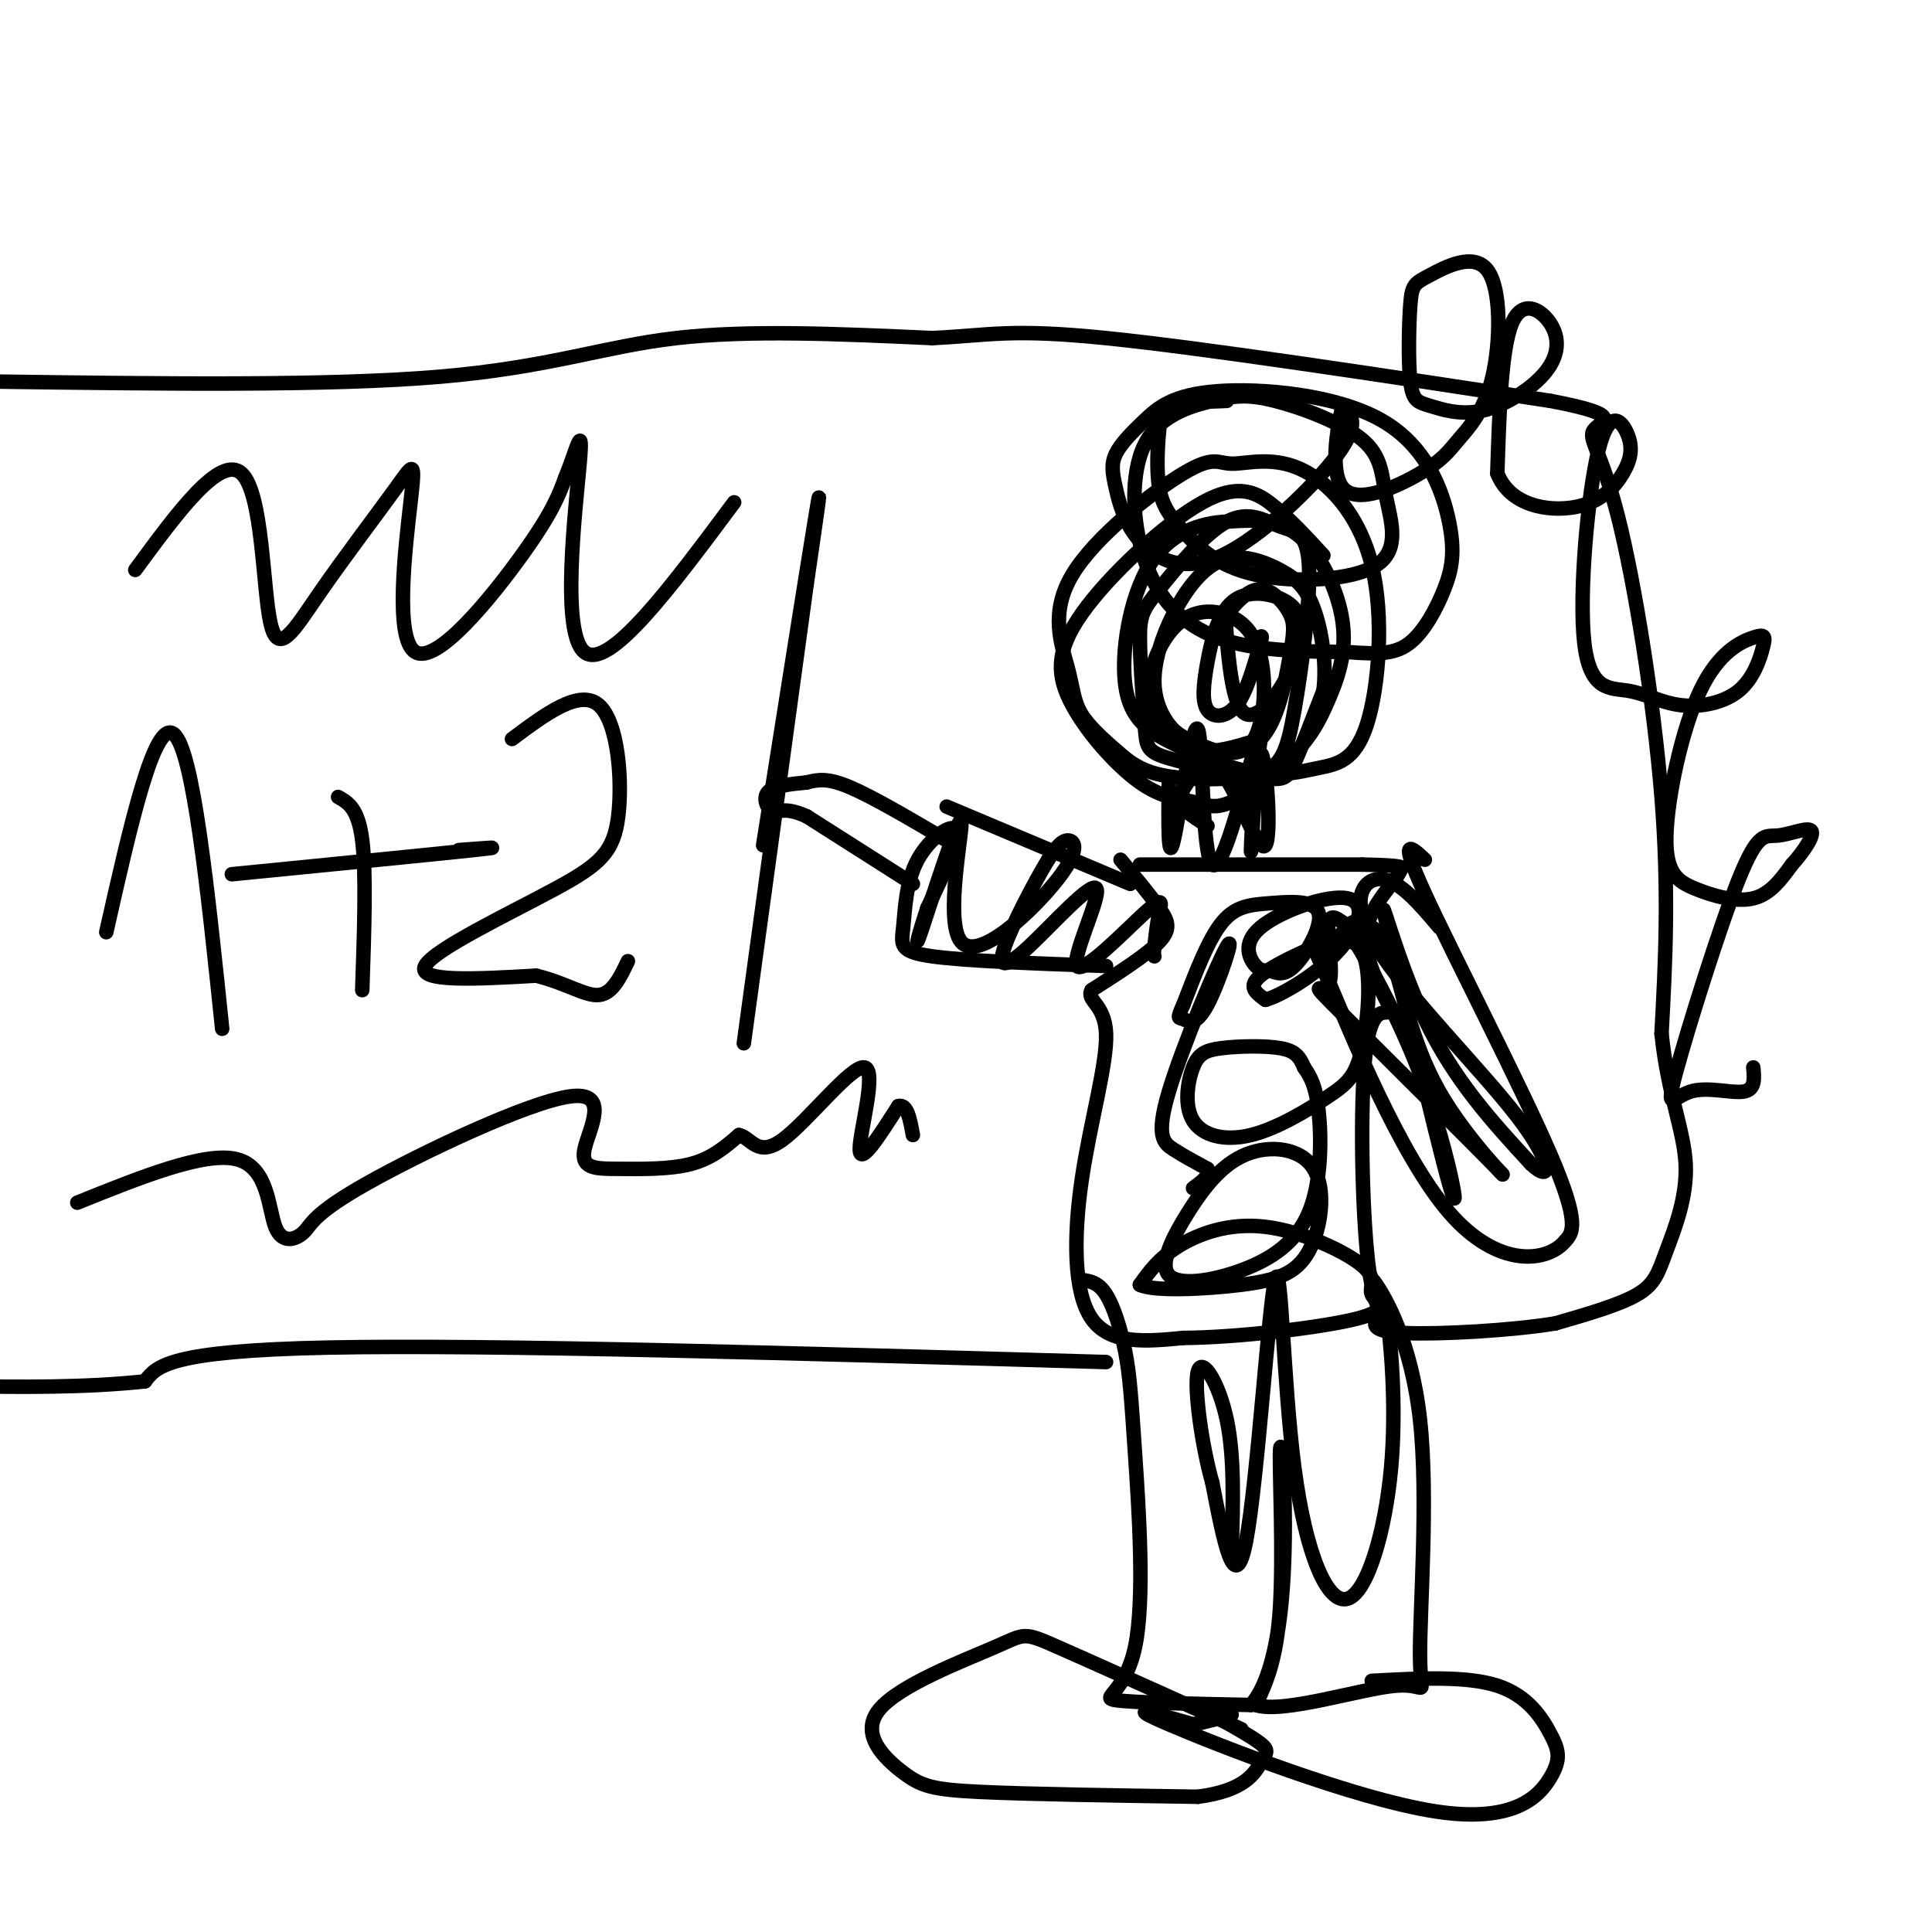<svg viewBox='0 0 400 400' version='1.1' xmlns='http://www.w3.org/2000/svg' xmlns:xlink='http://www.w3.org/1999/xlink'><g fill='none' stroke='#000000' stroke-width='3' stroke-linecap='round' stroke-linejoin='round'><path d='M274,115c-3.245,-3.537 -6.491,-7.074 -10,-10c-3.509,-2.926 -7.283,-5.241 -15,-1c-7.717,4.241 -19.377,15.039 -25,23c-5.623,7.961 -5.208,13.084 -2,19c3.208,5.916 9.210,12.624 14,16c4.790,3.376 8.369,3.419 11,4c2.631,0.581 4.315,1.700 8,0c3.685,-1.700 9.371,-6.218 13,-10c3.629,-3.782 5.199,-6.828 7,-11c1.801,-4.172 3.831,-9.469 3,-16c-0.831,-6.531 -4.523,-14.294 -9,-18c-4.477,-3.706 -9.738,-3.353 -15,-3'/><path d='M254,108c-5.540,0.225 -11.890,2.289 -16,9c-4.110,6.711 -5.979,18.069 -5,25c0.979,6.931 4.806,9.435 10,12c5.194,2.565 11.755,5.192 17,6c5.245,0.808 9.176,-0.204 13,-1c3.824,-0.796 7.543,-1.375 10,-9c2.457,-7.625 3.652,-22.296 1,-33c-2.652,-10.704 -9.152,-17.440 -15,-20c-5.848,-2.560 -11.044,-0.944 -14,-1c-2.956,-0.056 -3.670,-1.786 -10,2c-6.330,3.786 -18.274,13.087 -23,21c-4.726,7.913 -2.234,14.438 -1,19c1.234,4.562 1.210,7.161 3,10c1.790,2.839 5.395,5.920 9,9'/><path d='M233,157c2.948,2.270 5.819,3.446 11,4c5.181,0.554 12.674,0.486 17,-1c4.326,-1.486 5.486,-4.389 7,-13c1.514,-8.611 3.382,-22.928 3,-30c-0.382,-7.072 -3.013,-6.898 -6,-8c-2.987,-1.102 -6.330,-3.479 -11,-1c-4.670,2.479 -10.667,9.814 -14,14c-3.333,4.186 -4.000,5.223 -4,10c0.000,4.777 0.669,13.294 1,18c0.331,4.706 0.326,5.602 5,7c4.674,1.398 14.028,3.300 19,4c4.972,0.700 5.564,0.200 7,-3c1.436,-3.200 3.718,-9.100 6,-15'/><path d='M274,143c0.743,-5.752 -0.399,-12.632 -2,-17c-1.601,-4.368 -3.661,-6.222 -7,-8c-3.339,-1.778 -7.958,-3.478 -12,-2c-4.042,1.478 -7.508,6.135 -10,11c-2.492,4.865 -4.011,9.938 -4,14c0.011,4.062 1.550,7.112 3,9c1.450,1.888 2.810,2.615 6,4c3.190,1.385 8.212,3.428 11,0c2.788,-3.428 3.344,-12.327 2,-18c-1.344,-5.673 -4.587,-8.120 -8,-9c-3.413,-0.880 -6.997,-0.195 -10,3c-3.003,3.195 -5.424,8.899 -5,14c0.424,5.101 3.693,9.600 8,11c4.307,1.400 9.654,-0.300 15,-2'/><path d='M261,153c3.606,-3.710 5.123,-11.986 6,-17c0.877,-5.014 1.116,-6.767 0,-9c-1.116,-2.233 -3.586,-4.945 -6,-5c-2.414,-0.055 -4.772,2.546 -6,4c-1.228,1.454 -1.327,1.762 -1,6c0.327,4.238 1.081,12.407 3,15c1.919,2.593 5.001,-0.390 7,-3c1.999,-2.610 2.913,-4.846 4,-8c1.087,-3.154 2.348,-7.225 0,-10c-2.348,-2.775 -8.306,-4.255 -12,-2c-3.694,2.255 -5.124,8.244 -6,13c-0.876,4.756 -1.197,8.281 0,10c1.197,1.719 3.914,1.634 6,-1c2.086,-2.634 3.543,-7.817 5,-13'/><path d='M261,133c0.667,-2.167 -0.167,-1.083 -1,0'/><path d='M242,161c-0.124,9.156 -0.249,18.313 1,13c1.249,-5.313 3.871,-25.094 5,-23c1.129,2.094 0.766,26.064 3,28c2.234,1.936 7.067,-18.161 9,-25c1.933,-6.839 0.967,-0.419 0,6'/><path d='M260,160c-0.301,6.143 -1.053,18.500 -1,16c0.053,-2.500 0.911,-19.856 2,-20c1.089,-0.144 2.409,16.923 1,19c-1.409,2.077 -5.545,-10.835 -9,-15c-3.455,-4.165 -6.227,0.418 -9,5'/><path d='M244,165c-0.500,1.833 2.750,3.917 6,6'/><path d='M236,179c0.000,0.000 46.000,0.000 46,0'/><path d='M282,179c9.000,0.167 8.500,0.583 8,1'/><path d='M290,180c-0.533,2.067 -5.867,6.733 -7,12c-1.133,5.267 1.933,11.133 5,17'/><path d='M288,209c-0.298,1.833 -3.542,-2.083 -5,7c-1.458,9.083 -1.131,31.167 0,43c1.131,11.833 3.065,13.417 5,15'/><path d='M232,178c3.067,3.667 6.133,7.333 8,10c1.867,2.667 2.533,4.333 0,7c-2.533,2.667 -8.267,6.333 -14,10'/><path d='M226,205c-1.212,2.217 2.758,2.759 3,9c0.242,6.241 -3.242,18.180 -5,30c-1.758,11.820 -1.788,23.520 2,29c3.788,5.480 11.394,4.740 19,4'/><path d='M245,277c10.947,-0.044 28.814,-2.153 36,-4c7.186,-1.847 3.691,-3.431 3,-5c-0.691,-1.569 1.423,-3.121 -2,-6c-3.423,-2.879 -12.383,-7.083 -20,-8c-7.617,-0.917 -13.891,1.452 -18,4c-4.109,2.548 -6.055,5.274 -8,8'/><path d='M236,266c2.735,1.409 13.571,0.932 21,0c7.429,-0.932 11.450,-2.318 14,-7c2.550,-4.682 3.630,-12.660 1,-17c-2.630,-4.340 -8.971,-5.042 -14,-3c-5.029,2.042 -8.746,6.827 -12,12c-3.254,5.173 -6.043,10.734 -4,13c2.043,2.266 8.919,1.236 15,-1c6.081,-2.236 11.368,-5.679 14,-12c2.632,-6.321 2.609,-15.520 2,-21c-0.609,-5.480 -1.805,-7.240 -3,-9'/><path d='M270,221c-0.956,-2.276 -1.847,-3.464 -5,-4c-3.153,-0.536 -8.568,-0.418 -12,0c-3.432,0.418 -4.883,1.135 -6,4c-1.117,2.865 -1.901,7.878 0,11c1.901,3.122 6.489,4.353 12,3c5.511,-1.353 11.947,-5.289 16,-8c4.053,-2.711 5.724,-4.196 7,-10c1.276,-5.804 2.156,-15.927 0,-20c-2.156,-4.073 -7.350,-2.097 -12,0c-4.650,2.097 -8.757,4.313 -10,6c-1.243,1.687 0.379,2.843 2,4'/><path d='M262,207c3.300,-0.915 10.549,-5.203 15,-10c4.451,-4.797 6.104,-10.102 2,-11c-4.104,-0.898 -13.967,2.610 -18,6c-4.033,3.390 -2.238,6.663 -1,8c1.238,1.337 1.919,0.739 3,1c1.081,0.261 2.560,1.382 5,-1c2.440,-2.382 5.840,-8.267 5,-11c-0.840,-2.733 -5.918,-2.313 -10,-2c-4.082,0.313 -7.166,0.518 -10,4c-2.834,3.482 -5.417,10.241 -8,17'/><path d='M245,208c-1.424,3.179 -0.985,2.625 0,3c0.985,0.375 2.515,1.678 5,-3c2.485,-4.678 5.924,-15.336 4,-12c-1.924,3.336 -9.210,20.667 -12,30c-2.790,9.333 -1.083,10.666 1,12c2.083,1.334 4.541,2.667 7,4'/><path d='M250,242c0.667,1.333 -1.167,2.667 -3,4'/><path d='M234,183c0.000,0.000 -38.000,-16.000 -38,-16'/><path d='M229,200c-14.518,-0.517 -29.037,-1.033 -36,-2c-6.963,-0.967 -6.372,-2.383 -6,-6c0.372,-3.617 0.523,-9.435 3,-14c2.477,-4.565 7.279,-7.876 8,-6c0.721,1.876 -2.640,8.938 -6,16'/><path d='M192,188c-1.724,5.169 -3.034,10.093 -1,4c2.034,-6.093 7.412,-23.202 8,-22c0.588,1.202 -3.616,20.714 0,25c3.616,4.286 15.050,-6.654 20,-13c4.950,-6.346 3.414,-8.099 2,-8c-1.414,0.099 -2.707,2.049 -4,4'/><path d='M217,178c-2.700,4.419 -7.451,13.465 -9,18c-1.549,4.535 0.104,4.559 5,0c4.896,-4.559 13.036,-13.702 14,-12c0.964,1.702 -5.247,14.250 -4,16c1.247,1.750 9.951,-7.298 14,-11c4.049,-3.702 3.443,-2.058 3,0c-0.443,2.058 -0.721,4.529 -1,7'/><path d='M239,196c-0.167,1.500 -0.083,1.750 0,2'/><path d='M295,178c-2.822,-2.644 -5.644,-5.289 0,7c5.644,12.289 19.756,39.511 26,54c6.244,14.489 4.622,16.244 3,18'/><path d='M324,257c-3.510,4.239 -13.786,5.837 -24,-6c-10.214,-11.837 -20.365,-37.110 -25,-48c-4.635,-10.890 -3.753,-7.397 -2,-7c1.753,0.397 4.376,-2.301 7,-5'/><path d='M280,191c2.619,-0.491 5.667,0.781 8,7c2.333,6.219 3.950,17.384 10,28c6.050,10.616 16.533,20.682 12,16c-4.533,-4.682 -24.081,-24.111 -32,-32c-7.919,-7.889 -4.209,-4.239 -3,-6c1.209,-1.761 -0.083,-8.932 0,-12c0.083,-3.068 1.542,-2.034 3,-1'/><path d='M278,191c3.785,5.396 11.746,19.385 17,34c5.254,14.615 7.800,29.856 5,20c-2.800,-9.856 -10.946,-44.807 -13,-54c-2.054,-9.193 1.985,7.374 8,20c6.015,12.626 14.008,21.313 22,30'/><path d='M317,241c4.459,4.242 4.608,-0.152 -3,-10c-7.608,-9.848 -22.971,-25.152 -29,-35c-6.029,-9.848 -2.722,-14.242 1,-14c3.722,0.242 7.861,5.121 12,10'/><path d='M224,265c1.700,0.244 3.401,0.489 5,3c1.599,2.511 3.097,7.289 4,12c0.903,4.711 1.211,9.356 2,21c0.789,11.644 2.059,30.289 0,40c-2.059,9.711 -7.445,10.489 -4,11c3.445,0.511 15.723,0.756 28,1'/><path d='M259,353c5.994,-6.869 6.978,-24.542 7,-37c0.022,-12.458 -0.917,-19.700 -1,-15c-0.083,4.700 0.691,21.343 0,32c-0.691,10.657 -2.845,15.329 -5,20'/><path d='M260,353c5.532,1.880 21.861,-3.419 29,-4c7.139,-0.581 5.089,3.556 5,-6c-0.089,-9.556 1.784,-32.803 0,-49c-1.784,-16.197 -7.224,-25.342 -9,-28c-1.776,-2.658 0.112,1.171 2,5'/><path d='M287,271c0.915,6.405 2.204,19.916 1,33c-1.204,13.084 -4.900,25.741 -9,27c-4.100,1.259 -8.604,-8.879 -11,-27c-2.396,-18.121 -2.683,-44.225 -4,-39c-1.317,5.225 -3.662,41.779 -6,54c-2.338,12.221 -4.669,0.111 -7,-12'/><path d='M251,307c-2.107,-7.333 -3.875,-19.667 -3,-23c0.875,-3.333 4.393,2.333 6,10c1.607,7.667 1.304,17.333 1,27'/><path d='M189,183c0.000,0.000 -22.000,-14.000 -22,-14'/><path d='M167,169c-4.833,-2.179 -5.917,-0.625 -7,-1c-1.083,-0.375 -2.167,-2.679 -1,-4c1.167,-1.321 4.583,-1.661 8,-2'/><path d='M167,162c2.356,-0.578 4.244,-1.022 9,1c4.756,2.022 12.378,6.511 20,11'/><path d='M158,175c4.750,-30.000 9.500,-60.000 11,-69c1.500,-9.000 -0.250,3.000 -2,15'/><path d='M167,121c-2.500,18.333 -7.750,56.667 -13,95'/><path d='M-1,79c34.578,0.467 69.156,0.933 92,-1c22.844,-1.933 33.956,-6.267 49,-8c15.044,-1.733 34.022,-0.867 53,0'/><path d='M193,70c12.156,-0.578 16.044,-2.022 36,0c19.956,2.022 55.978,7.511 92,13'/><path d='M321,83c16.112,3.048 10.391,4.167 9,6c-1.391,1.833 1.549,4.378 5,18c3.451,13.622 7.415,38.321 9,58c1.585,19.679 0.793,34.340 0,49'/><path d='M344,214c1.333,12.729 4.667,20.051 5,27c0.333,6.949 -2.333,13.525 -4,18c-1.667,4.475 -2.333,6.850 -6,9c-3.667,2.150 -10.333,4.075 -17,6'/><path d='M322,274c-9.267,1.511 -23.933,2.289 -31,2c-7.067,-0.289 -6.533,-1.644 -6,-3'/><path d='M229,282c-63.917,-1.833 -127.833,-3.667 -161,-3c-33.167,0.667 -35.583,3.833 -38,7'/><path d='M30,286c-12.667,1.333 -25.333,1.167 -38,1'/><path d='M28,118c8.801,-11.981 17.602,-23.962 22,-20c4.398,3.962 4.392,23.867 6,31c1.608,7.133 4.831,1.494 10,-6c5.169,-7.494 12.283,-16.842 16,-22c3.717,-5.158 4.038,-6.125 3,3c-1.038,9.125 -3.433,28.341 1,31c4.433,2.659 15.695,-11.240 22,-20c6.305,-8.760 7.652,-12.380 9,-16'/><path d='M117,99c2.381,-5.845 3.833,-12.458 3,-3c-0.833,9.458 -3.952,34.988 1,39c4.952,4.012 17.976,-13.494 31,-31'/><path d='M22,193c5.000,-22.167 10.000,-44.333 14,-41c4.000,3.333 7.000,32.167 10,61'/><path d='M48,181c21.083,-2.083 42.167,-4.167 50,-5c7.833,-0.833 2.417,-0.417 -3,0'/><path d='M70,165c2.083,1.167 4.167,2.333 5,9c0.833,6.667 0.417,18.833 0,31'/><path d='M106,153c7.013,-5.233 14.026,-10.466 18,-7c3.974,3.466 4.911,15.630 4,23c-0.911,7.370 -3.668,9.946 -13,15c-9.332,5.054 -25.238,12.587 -27,16c-1.762,3.413 10.619,2.707 23,2'/><path d='M111,202c6.200,1.511 10.200,4.289 13,4c2.800,-0.289 4.400,-3.644 6,-7'/><path d='M16,249c13.208,-5.323 26.416,-10.645 33,-9c6.584,1.645 6.543,10.259 8,14c1.457,3.741 4.411,2.610 6,1c1.589,-1.610 1.811,-3.699 13,-10c11.189,-6.301 33.343,-16.816 42,-18c8.657,-1.184 3.815,6.961 3,11c-0.815,4.039 2.396,3.972 7,4c4.604,0.028 10.601,0.151 15,-1c4.399,-1.151 7.199,-3.575 10,-6'/><path d='M153,235c2.514,0.507 3.797,4.775 9,1c5.203,-3.775 14.324,-15.593 17,-15c2.676,0.593 -1.093,13.598 -1,17c0.093,3.402 4.046,-2.799 8,-9'/><path d='M186,229c1.833,-0.500 2.417,2.750 3,6'/><path d='M284,348c9.818,-0.532 19.637,-1.064 26,1c6.363,2.064 9.271,6.724 11,10c1.729,3.276 2.278,5.167 0,9c-2.278,3.833 -7.382,9.609 -24,7c-16.618,-2.609 -44.748,-13.603 -55,-18c-10.252,-4.397 -2.626,-2.199 5,0'/><path d='M247,357c2.167,-0.333 5.083,-1.167 8,-2'/><path d='M257,358c-15.342,-6.888 -30.685,-13.776 -38,-17c-7.315,-3.224 -6.604,-2.784 -13,0c-6.396,2.784 -19.900,7.911 -24,13c-4.100,5.089 1.204,10.139 5,13c3.796,2.861 6.085,3.532 16,4c9.915,0.468 27.458,0.734 45,1'/><path d='M248,372c9.786,-1.262 11.750,-4.917 13,-7c1.250,-2.083 1.786,-2.595 0,-4c-1.786,-1.405 -5.893,-3.702 -10,-6'/><path d='M254,83c-4.332,0.166 -8.663,0.333 -11,1c-2.337,0.667 -2.679,1.835 -3,5c-0.321,3.165 -0.622,8.326 0,12c0.622,3.674 2.167,5.862 5,9c2.833,3.138 6.953,7.226 15,9c8.047,1.774 20.020,1.236 25,-2c4.980,-3.236 2.966,-9.169 2,-14c-0.966,-4.831 -0.884,-8.562 -5,-12c-4.116,-3.438 -12.430,-6.585 -18,-8c-5.570,-1.415 -8.396,-1.097 -13,0c-4.604,1.097 -10.987,2.975 -14,9c-3.013,6.025 -2.657,16.199 0,24c2.657,7.801 7.616,13.229 15,16c7.384,2.771 17.192,2.886 27,3'/><path d='M279,135c6.738,0.534 10.084,0.369 13,-2c2.916,-2.369 5.402,-6.944 7,-11c1.598,-4.056 2.309,-7.594 1,-14c-1.309,-6.406 -4.636,-15.678 -14,-21c-9.364,-5.322 -24.764,-6.692 -34,-6c-9.236,0.692 -12.309,3.448 -15,6c-2.691,2.552 -5.002,4.901 -6,7c-0.998,2.099 -0.685,3.949 0,7c0.685,3.051 1.740,7.302 5,11c3.260,3.698 8.724,6.842 17,3c8.276,-3.842 19.365,-14.669 24,-21c4.635,-6.331 2.818,-8.165 1,-10'/><path d='M278,84c-0.714,2.403 -3.001,13.409 0,17c3.001,3.591 11.288,-0.233 16,-3c4.712,-2.767 5.848,-4.479 8,-7c2.152,-2.521 5.321,-5.853 7,-13c1.679,-7.147 1.869,-18.110 -1,-22c-2.869,-3.890 -8.796,-0.707 -12,1c-3.204,1.707 -3.685,1.938 -4,6c-0.315,4.062 -0.463,11.954 0,16c0.463,4.046 1.536,4.245 4,5c2.464,0.755 6.318,2.064 11,1c4.682,-1.064 10.193,-4.502 13,-8c2.807,-3.498 2.910,-7.057 1,-10c-1.910,-2.943 -5.831,-5.269 -8,0c-2.169,5.269 -2.584,18.135 -3,31'/><path d='M310,98c2.590,6.707 10.564,7.973 16,7c5.436,-0.973 8.334,-4.187 10,-7c1.666,-2.813 2.102,-5.225 1,-8c-1.102,-2.775 -3.741,-5.913 -6,3c-2.259,8.913 -4.139,29.878 -3,40c1.139,10.122 5.298,9.402 9,10c3.702,0.598 6.948,2.514 11,3c4.052,0.486 8.910,-0.458 12,-3c3.090,-2.542 4.413,-6.684 5,-9c0.587,-2.316 0.437,-2.808 -2,-2c-2.437,0.808 -7.161,2.915 -11,11c-3.839,8.085 -6.792,22.146 -7,30c-0.208,7.854 2.329,9.499 6,11c3.671,1.501 8.478,2.857 12,2c3.522,-0.857 5.761,-3.929 8,-7'/><path d='M371,179c2.495,-2.753 4.733,-6.134 4,-7c-0.733,-0.866 -4.438,0.784 -7,1c-2.562,0.216 -3.982,-1.003 -8,9c-4.018,10.003 -10.634,31.228 -13,40c-2.366,8.772 -0.483,5.093 3,4c3.483,-1.093 8.567,0.402 11,0c2.433,-0.402 2.217,-2.701 2,-5'/></g>
</svg>